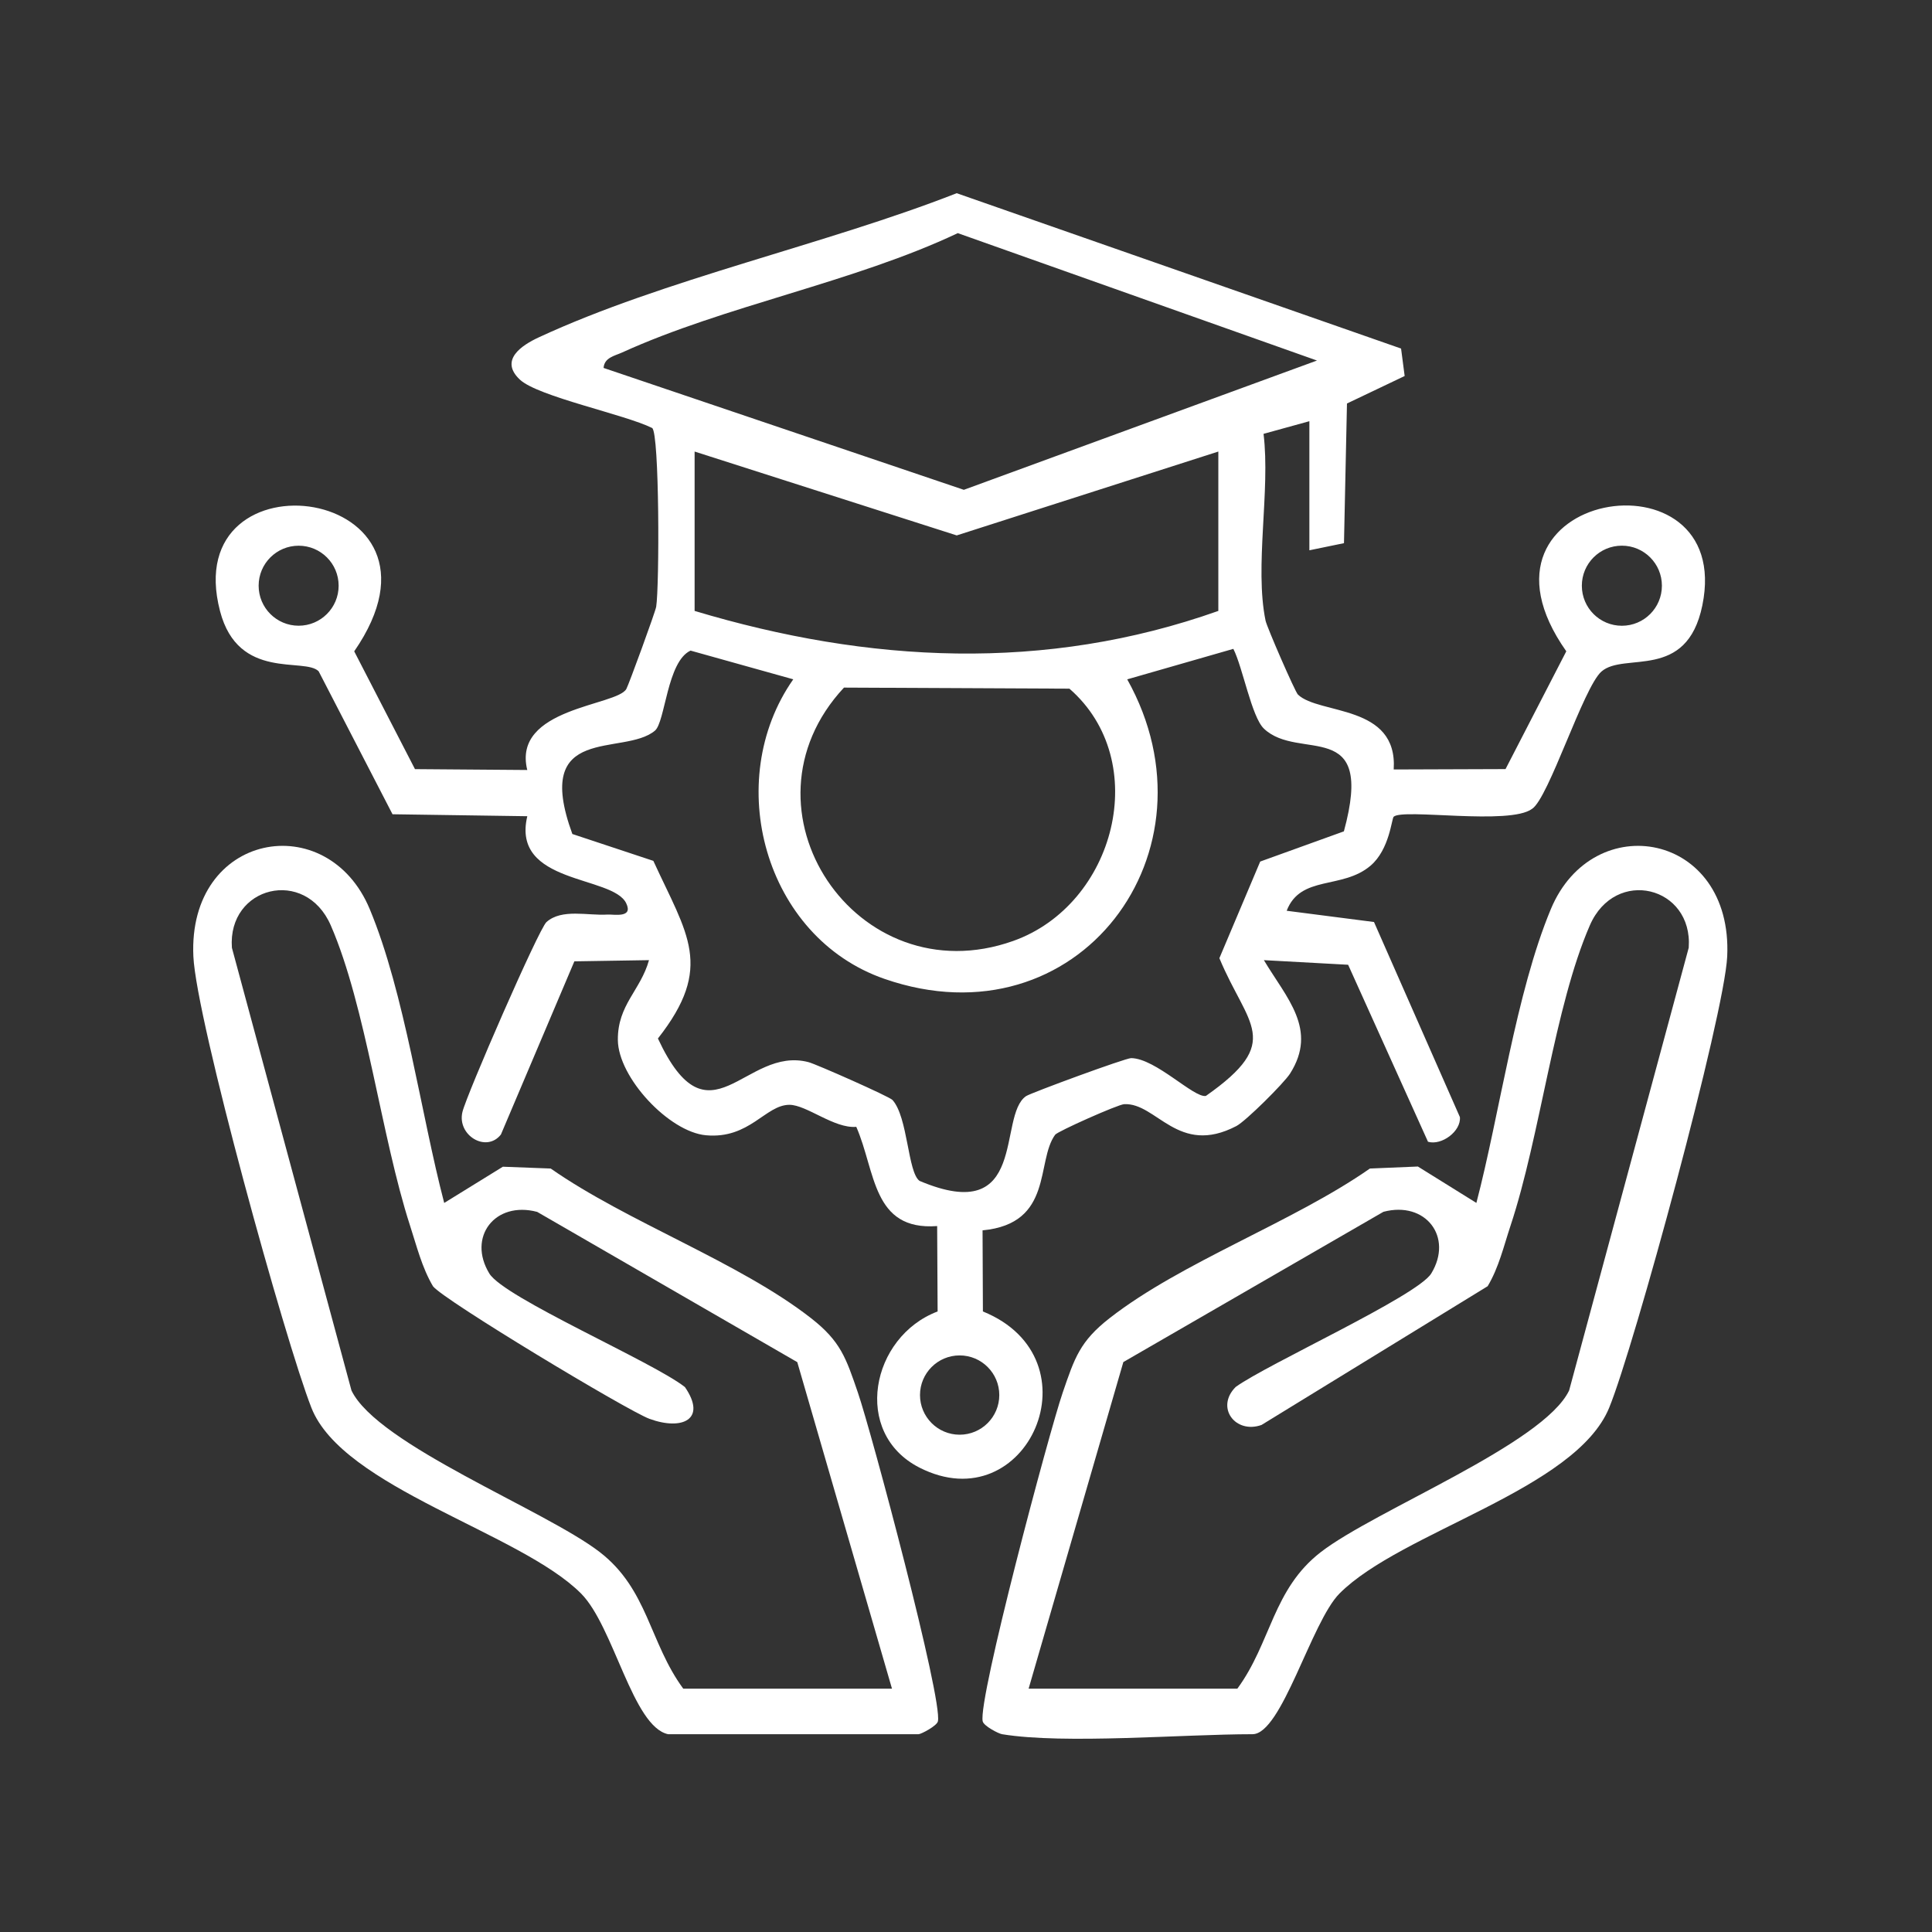 <svg width="100" height="100" viewBox="0 0 100 100" fill="none" xmlns="http://www.w3.org/2000/svg">
<rect x="0" y="0" width="100" height="100" fill="#333333" stroke="none"/>
<path d="M67.775 21.801L65.401 22.456C65.76 25.4 64.927 29.319 65.505 32.124C65.575 32.462 67.03 35.804 67.18 35.95C68.269 37.004 72.357 36.433 72.138 39.828L77.926 39.808L81.071 33.711C75.183 25.355 89.811 23.056 88.113 31.334C87.305 35.278 84.068 33.726 82.892 34.758C81.954 35.579 80.159 41.318 79.298 41.867C78.138 42.73 72.634 41.834 72.138 42.272C72.03 42.367 71.926 43.965 70.941 44.806C69.477 46.056 67.32 45.271 66.598 47.141L71.118 47.723L75.564 57.82C75.633 58.552 74.617 59.305 73.913 59.097L69.779 49.936L65.418 49.697C66.592 51.663 68.225 53.283 66.773 55.569C66.459 56.063 64.48 58.032 63.993 58.285C60.97 59.861 59.865 57.063 58.185 57.152C57.86 57.169 54.746 58.557 54.616 58.732C53.608 60.104 54.545 63.333 50.857 63.683L50.875 67.881C56.908 70.329 53.177 78.804 47.593 75.964C44.08 74.178 45.083 69.185 48.531 67.881L48.507 63.461C45.138 63.709 45.331 60.627 44.321 58.325C43.184 58.426 41.748 57.185 40.86 57.185C39.618 57.185 38.804 58.969 36.537 58.761C34.627 58.586 31.994 55.77 31.98 53.825C31.967 52.003 33.153 51.269 33.592 49.697L29.729 49.759L25.927 58.723C25.174 59.684 23.648 58.767 23.935 57.557C24.145 56.669 27.884 48.082 28.286 47.725C29.081 47.019 30.418 47.402 31.442 47.338C31.775 47.318 32.79 47.537 32.412 46.752C31.713 45.299 26.449 45.784 27.293 42.247L20.317 42.146L16.494 34.747C15.775 34.008 12.336 35.258 11.39 31.635C9.164 23.129 24.278 25.114 18.334 33.713L21.479 39.81L27.291 39.855C26.494 36.621 31.938 36.546 32.421 35.658C32.551 35.419 33.922 31.67 33.964 31.405C34.134 30.333 34.136 22.419 33.755 22.153C32.339 21.449 27.851 20.529 26.91 19.65C25.832 18.641 27.003 17.872 27.879 17.465C34.362 14.455 42.759 12.652 49.518 10L72.519 18.041L72.705 19.462L69.719 20.885L69.564 28.114L67.773 28.483V21.805L67.775 21.801ZM68.165 18.661L49.574 12.067C44.206 14.608 37.505 15.827 32.202 18.244C31.814 18.421 31.281 18.505 31.241 19.044L49.888 25.353L68.167 18.661H68.165ZM63.061 23.372L49.52 27.713L35.953 23.372V31.621C44.952 34.322 54.106 34.798 63.061 31.621V23.372ZM17.528 30.316C17.528 29.172 16.602 28.246 15.458 28.246C14.314 28.246 13.387 29.172 13.387 30.316C13.387 31.46 14.314 32.387 15.458 32.387C16.602 32.387 17.528 31.46 17.528 30.316ZM86.02 30.316C86.02 29.172 85.094 28.244 83.948 28.244C82.802 28.244 81.876 29.171 81.876 30.316C81.876 31.462 82.802 32.389 83.948 32.389C85.094 32.389 86.02 31.462 86.02 30.316ZM41.059 35.161L35.743 33.675C34.523 34.238 34.435 37.371 33.899 37.819C32.281 39.175 27.521 37.414 29.625 43.168L33.817 44.558C35.568 48.376 36.976 50.034 34.054 53.752C36.723 59.48 38.552 54.104 41.854 54.978C42.25 55.082 46.035 56.757 46.194 56.934C47 57.827 46.978 60.677 47.595 61.122C53.255 63.519 51.606 57.754 53.11 56.735C53.354 56.569 58.259 54.764 58.549 54.768C59.826 54.786 61.786 56.833 62.415 56.726C66.459 53.889 64.577 53.11 63.115 49.595L65.228 44.594L69.559 43.031C71.195 37.035 67.234 39.45 65.418 37.712C64.783 37.104 64.325 34.541 63.838 33.585L58.345 35.163C63.318 44.06 55.809 54.141 45.782 50.667C39.561 48.513 37.376 40.417 41.059 35.161ZM43.684 35.59C37.828 41.873 44.339 51.583 52.444 48.703C57.73 46.824 59.66 39.397 55.353 35.645L43.684 35.59ZM51.723 72.208C51.723 71.075 50.804 70.156 49.671 70.156C48.538 70.156 47.619 71.075 47.619 72.208C47.619 73.341 48.538 74.26 49.671 74.26C50.804 74.26 51.723 73.341 51.723 72.208Z" fill="white"/>
<path d="M51.867 89.762C51.675 89.731 50.923 89.338 50.865 89.098C50.6 87.999 54.309 74.106 55.006 72.079C55.623 70.284 55.894 69.427 57.436 68.225C61.163 65.317 66.931 63.258 70.906 60.483L73.389 60.379L76.417 62.263C77.63 57.63 78.462 51.4 80.27 47.059C82.466 41.783 89.697 43.076 89.4 49.505C89.259 52.537 84.584 69.715 83.29 72.866C81.545 77.118 72.526 79.27 69.333 82.479C67.87 83.95 66.344 89.762 64.829 89.762C61.23 89.762 55.094 90.293 51.865 89.762H51.867ZM53.242 87.405H64.045C65.798 85.019 65.873 82.26 68.368 80.334C71.187 78.158 79.892 74.743 81.218 71.97L87.408 49.054C87.636 45.876 83.608 44.862 82.289 47.898C80.447 52.135 79.733 58.768 78.186 63.438C77.834 64.498 77.581 65.603 77.001 66.574L65.295 73.756C63.948 74.234 62.898 72.857 63.956 71.791C65.568 70.618 73.37 67.079 74.082 65.914C75.233 64.025 73.786 62.147 71.606 62.723L58.144 70.5L53.242 87.401V87.405Z" fill="white"/>
<path d="M34.579 89.762C32.744 89.366 31.772 84.184 30.075 82.48C26.938 79.328 17.745 77.015 16.118 72.865C14.757 69.397 10.158 52.78 10.009 49.505C9.713 43.075 16.943 41.783 19.139 47.059C20.947 51.399 21.779 57.63 22.992 62.264L26.029 60.389L28.505 60.483C32.478 63.258 38.248 65.318 41.975 68.225C43.518 69.429 43.788 70.287 44.404 72.08C45.101 74.107 48.812 88 48.545 89.098C48.489 89.334 47.675 89.762 47.544 89.762H34.579ZM35.365 87.405H46.169L41.267 70.504L27.804 62.727C25.622 62.149 24.177 64.028 25.329 65.918C26.095 67.175 33.826 70.504 35.453 71.796C36.606 73.476 35.303 74.056 33.618 73.439C32.49 73.027 22.921 67.266 22.41 66.575C21.837 65.602 21.569 64.5 21.224 63.439C19.725 58.803 18.951 52.107 17.121 47.898C15.801 44.863 11.773 45.875 12.003 49.055L18.192 71.971C19.54 74.784 28.233 78.166 31.042 80.335C33.538 82.259 33.612 85.019 35.365 87.405Z" fill="white"/>
</svg>
